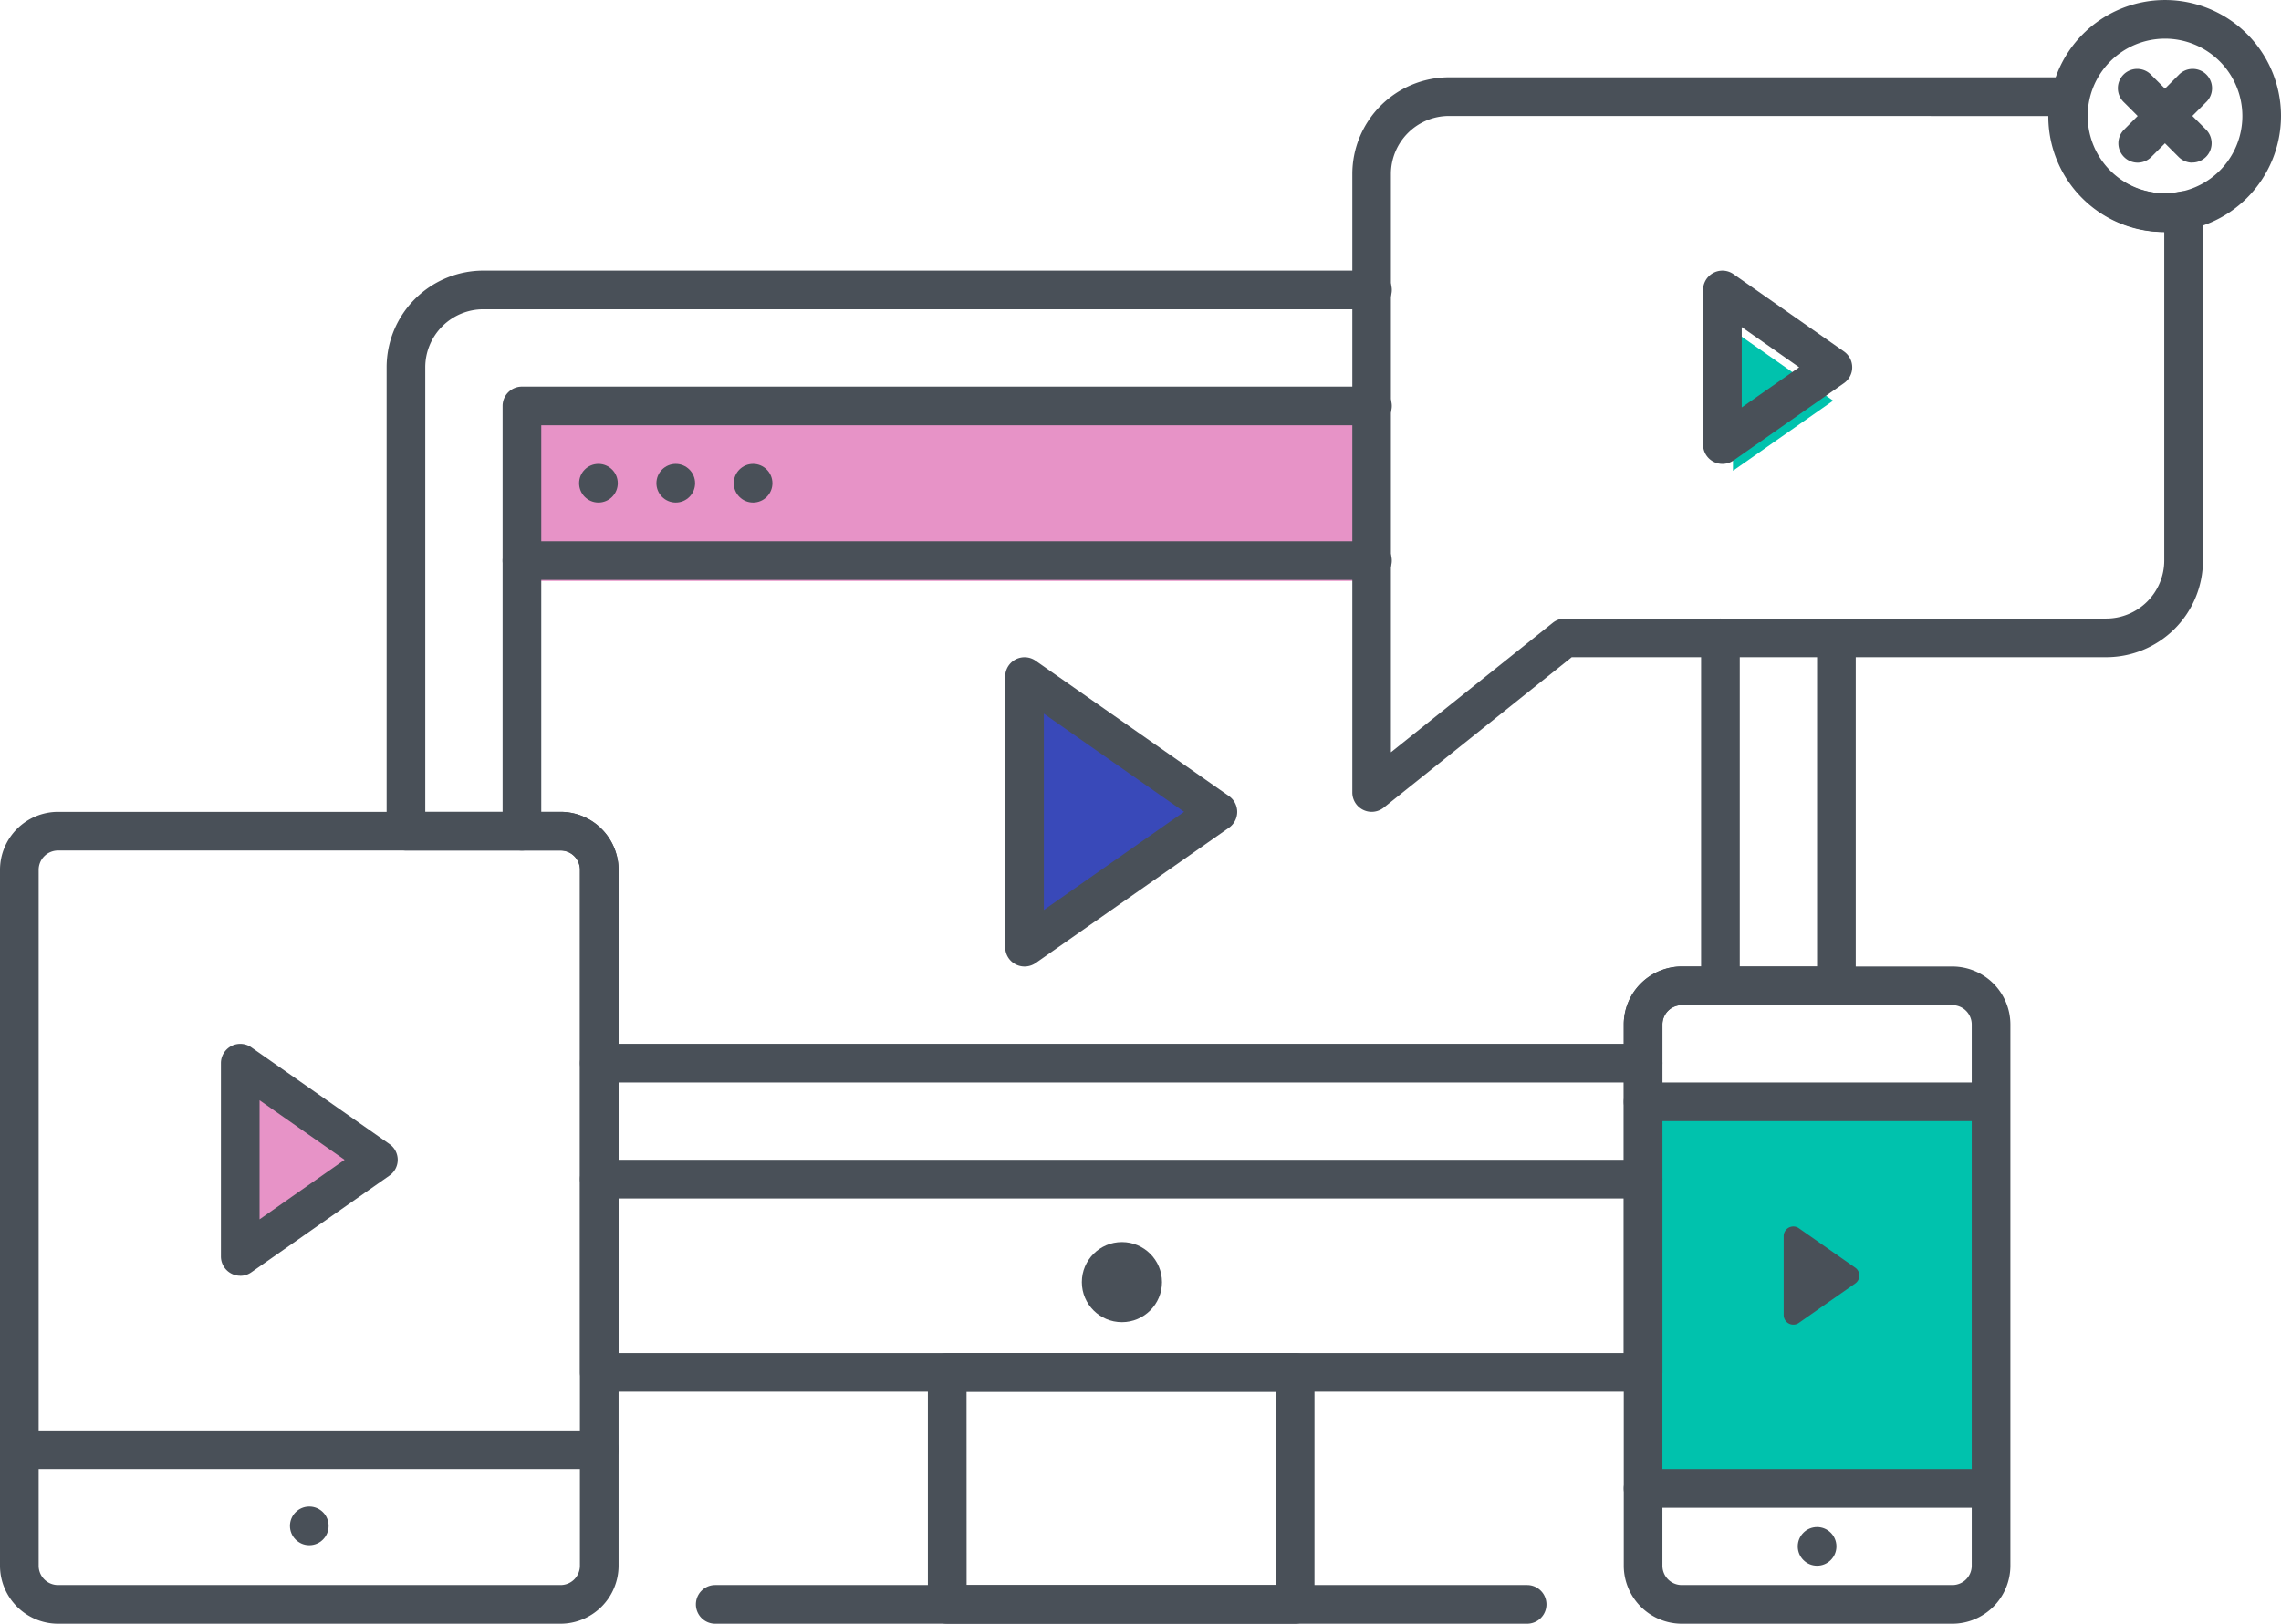 <svg xmlns="http://www.w3.org/2000/svg" width="113.855" height="81.05" viewBox="0 0 113.855 81.05">
  <g id="icon-spots" transform="translate(-1057 -823)">
    <path id="Polígono_25" data-name="Polígono 25" d="M4.5,0,9,7H0Z" transform="translate(1076.5 876.5) rotate(90)" fill="#e793c7"/>
    <path id="Polígono_27" data-name="Polígono 27" d="M3.5,0,7,5H0Z" transform="translate(1148.5 839.5) rotate(90)" fill="#00c2ad"/>
    <path id="Polígono_26" data-name="Polígono 26" d="M6,0l6,9H0Z" transform="translate(1117.5 857.5) rotate(90)" fill="#3949b9"/>
    <rect id="Rectángulo_568" data-name="Rectángulo 568" width="43" height="8" transform="translate(1083 844)" fill="#e793c7"/>
    <rect id="Rectángulo_569" data-name="Rectángulo 569" width="17" height="19" transform="translate(1139 878)" fill="#00c2ad"/>
    <g id="icon-spots-2" data-name="icon-spots" transform="translate(1054.5 813.5)">
      <path id="Trazado_26286" data-name="Trazado 26286" d="M32.411,56.8H3.465a.965.965,0,1,1,0-1.93H32.411a.965.965,0,1,1,0,1.93Zm69.431,1.93H84.515a.965.965,0,0,1,0-1.93h17.327a.965.965,0,0,1,0,1.93Zm-.965-19.3H84.515a.965.965,0,0,1,0-1.93h16.362a.965.965,0,1,1,0,1.93ZM78.725,64.517H38.2a.965.965,0,0,1,0-1.93H78.725a.965.965,0,1,1,0,1.93Z" transform="translate(0 26.033)" fill="#495058"/>
      <path id="Trazado_26287" data-name="Trazado 26287" d="M44.833,58.008H27.465a.965.965,0,0,1-.965-.965V45.465a.965.965,0,0,1,.965-.965H44.833a.965.965,0,0,1,.965.965V57.043A.965.965,0,0,1,44.833,58.008Zm-16.4-1.93H43.868V46.43H28.43Z" transform="translate(22.314 32.541)" fill="#495058"/>
      <path id="Trazado_26288" data-name="Trazado 26288" d="M48.326,51.235a.965.965,0,0,1-.965-.965V36.762a.965.965,0,0,1,1.519-.789l9.649,6.754a.965.965,0,0,1,0,1.582L48.88,51.063A.976.976,0,0,1,48.326,51.235Zm.965-12.621v9.8l7-4.9-7-4.9ZM83.16,26.148a.965.965,0,0,1-.965-.965V17.464a.965.965,0,0,1,1.519-.789l5.513,3.86a.965.965,0,0,1,0,1.582l-5.513,3.86A.982.982,0,0,1,83.16,26.148Zm.965-6.831v4.012l2.866-2.005-2.866-2.007ZM9.179,66.673a.965.965,0,0,1-.965-.965V56.06a.965.965,0,0,1,1.519-.789l6.891,4.824a.959.959,0,0,1,0,1.579L9.733,66.5a.95.95,0,0,1-.554.176Zm.965-8.761v5.944l4.244-2.972-4.244-2.972ZM86.218,68.642V64.7a.482.482,0,0,1,.758-.4l2.812,1.968a.482.482,0,0,1,0,.791l-2.812,1.968a.482.482,0,0,1-.758-.4Z" transform="translate(5.313 6.509)" fill="#495058"/>
      <path id="Trazado_26289" data-name="Trazado 26289" d="M99.953,71.025H86.444A2.9,2.9,0,0,1,83.55,68.13V41.114a2.9,2.9,0,0,1,2.895-2.895H99.953a2.9,2.9,0,0,1,2.895,2.895V68.13A2.9,2.9,0,0,1,99.953,71.025ZM86.444,40.149a.965.965,0,0,0-.965.965V68.13a.965.965,0,0,0,.965.965H99.953a.965.965,0,0,0,.965-.965V41.114a.965.965,0,0,0-.965-.965ZM30.481,71.025H5.395A2.9,2.9,0,0,1,2.5,68.13V33.395A2.9,2.9,0,0,1,5.395,30.5H30.481a2.9,2.9,0,0,1,2.895,2.895V68.13A2.9,2.9,0,0,1,30.481,71.025ZM5.395,32.43a.965.965,0,0,0-.965.965V68.13a.965.965,0,0,0,.965.965H30.481a.965.965,0,0,0,.965-.965V33.395a.965.965,0,0,0-.965-.965Z" transform="translate(0 19.525)" fill="#495058"/>
      <circle id="Elipse_248" data-name="Elipse 248" cx="0.965" cy="0.965" r="0.965" transform="translate(16.973 84.701)" fill="#495058"/>
      <circle id="Elipse_249" data-name="Elipse 249" cx="2" cy="2" r="2" transform="translate(56.5 71.5)" fill="#495058"/>
      <circle id="Elipse_250" data-name="Elipse 250" cx="0.965" cy="0.965" r="0.965" transform="translate(92.234 85.725)" fill="#495058"/>
      <path id="Trazado_26290" data-name="Trazado 26290" d="M58.919,25.43H16.465a.965.965,0,1,1,0-1.93H58.919a.965.965,0,0,1,0,1.93Z" transform="translate(12.087 13.017)" fill="#495058"/>
      <circle id="Elipse_251" data-name="Elipse 251" cx="0.965" cy="0.965" r="0.965" transform="translate(39.125 32.657)" fill="#495058"/>
      <circle id="Elipse_252" data-name="Elipse 252" cx="0.965" cy="0.965" r="0.965" transform="translate(35.265 32.657)" fill="#495058"/>
      <circle id="Elipse_253" data-name="Elipse 253" cx="0.965" cy="0.965" r="0.965" transform="translate(31.406 32.657)" fill="#495058"/>
      <path id="Trazado_26291" data-name="Trazado 26291" d="M58.258,15.951a.965.965,0,0,1-.683-1.646L60.3,11.576a.965.965,0,1,1,1.364,1.364l-2.729,2.729A.961.961,0,0,1,58.258,15.951Z" transform="translate(50.944 1.668)" fill="#495058"/>
      <path id="Trazado_26292" data-name="Trazado 26292" d="M60.987,15.951a.969.969,0,0,1-.683-.282l-2.729-2.729a.965.965,0,1,1,1.364-1.364L61.668,14.3a.965.965,0,0,1-.681,1.646Z" transform="translate(50.943 1.668)" fill="#495058"/>
      <path id="Trazado_26293" data-name="Trazado 26293" d="M61.289,21.079a5.789,5.789,0,1,1,5.789-5.789A5.8,5.8,0,0,1,61.289,21.079Zm0-9.649a3.86,3.86,0,1,0,3.86,3.86A3.863,3.863,0,0,0,61.289,11.43Z" transform="translate(49.277 0)" fill="#495058"/>
      <path id="Trazado_26294" data-name="Trazado 26294" d="M38.444,48.165a.965.965,0,0,1-.965-.965V16.324A4.831,4.831,0,0,1,42.3,11.5H73.278a.961.961,0,0,1,.946,1.158,3.937,3.937,0,0,0,.118,2,3.8,3.8,0,0,0,2.433,2.433,3.945,3.945,0,0,0,2.005.118.973.973,0,0,1,1.158.946V35.622a4.831,4.831,0,0,1-4.824,4.824H48.43l-9.384,7.509A.965.965,0,0,1,38.444,48.165ZM42.3,13.43a2.9,2.9,0,0,0-2.895,2.895V45.192l8.082-6.465a.965.965,0,0,1,.6-.21H75.111a2.9,2.9,0,0,0,2.895-2.895v-16.4h0a5.77,5.77,0,0,1-5.787-5.789Z" transform="translate(32.522 1.859)" fill="#495058"/>
      <path id="Trazado_26295" data-name="Trazado 26295" d="M75.217,72.463h-52.1a.965.965,0,0,1-.965-.965V46.411a.965.965,0,0,0-.965-.965H13.465a.965.965,0,0,1-.965-.965V21.324A4.831,4.831,0,0,1,17.324,16.5H61.709a.965.965,0,0,1,0,1.93H17.324a2.9,2.9,0,0,0-2.895,2.895V43.517h6.754a2.9,2.9,0,0,1,2.895,2.895V70.533H74.252V54.13a2.9,2.9,0,0,1,2.895-2.895H83.9v-16.4a.965.965,0,1,1,1.93,0V52.2a.965.965,0,0,1-.965.965H77.147a.965.965,0,0,0-.965.965V71.5A.965.965,0,0,1,75.217,72.463Z" transform="translate(9.298 6.508)" fill="#495058"/>
      <path id="Trazado_26296" data-name="Trazado 26296" d="M72.428,60.025h-52.1a.965.965,0,1,1,0-1.93h52.1a.965.965,0,1,1,0,1.93Zm0-5.789h-52.1a.965.965,0,1,1,0-1.93h52.1a.965.965,0,0,1,0,1.93ZM16.465,42.657a.965.965,0,0,1-.965-.965V20.465a.965.965,0,0,1,.965-.965H58.919a.965.965,0,0,1,0,1.93H17.43V41.692A.965.965,0,0,1,16.465,42.657Zm59.822,7.719a.965.965,0,0,1-.965-.965V32.043a.965.965,0,1,1,1.93,0V49.411A.965.965,0,0,1,76.287,50.376Z" transform="translate(12.087 9.298)" fill="#495058"/>
    </g>
  </g>
</svg>
